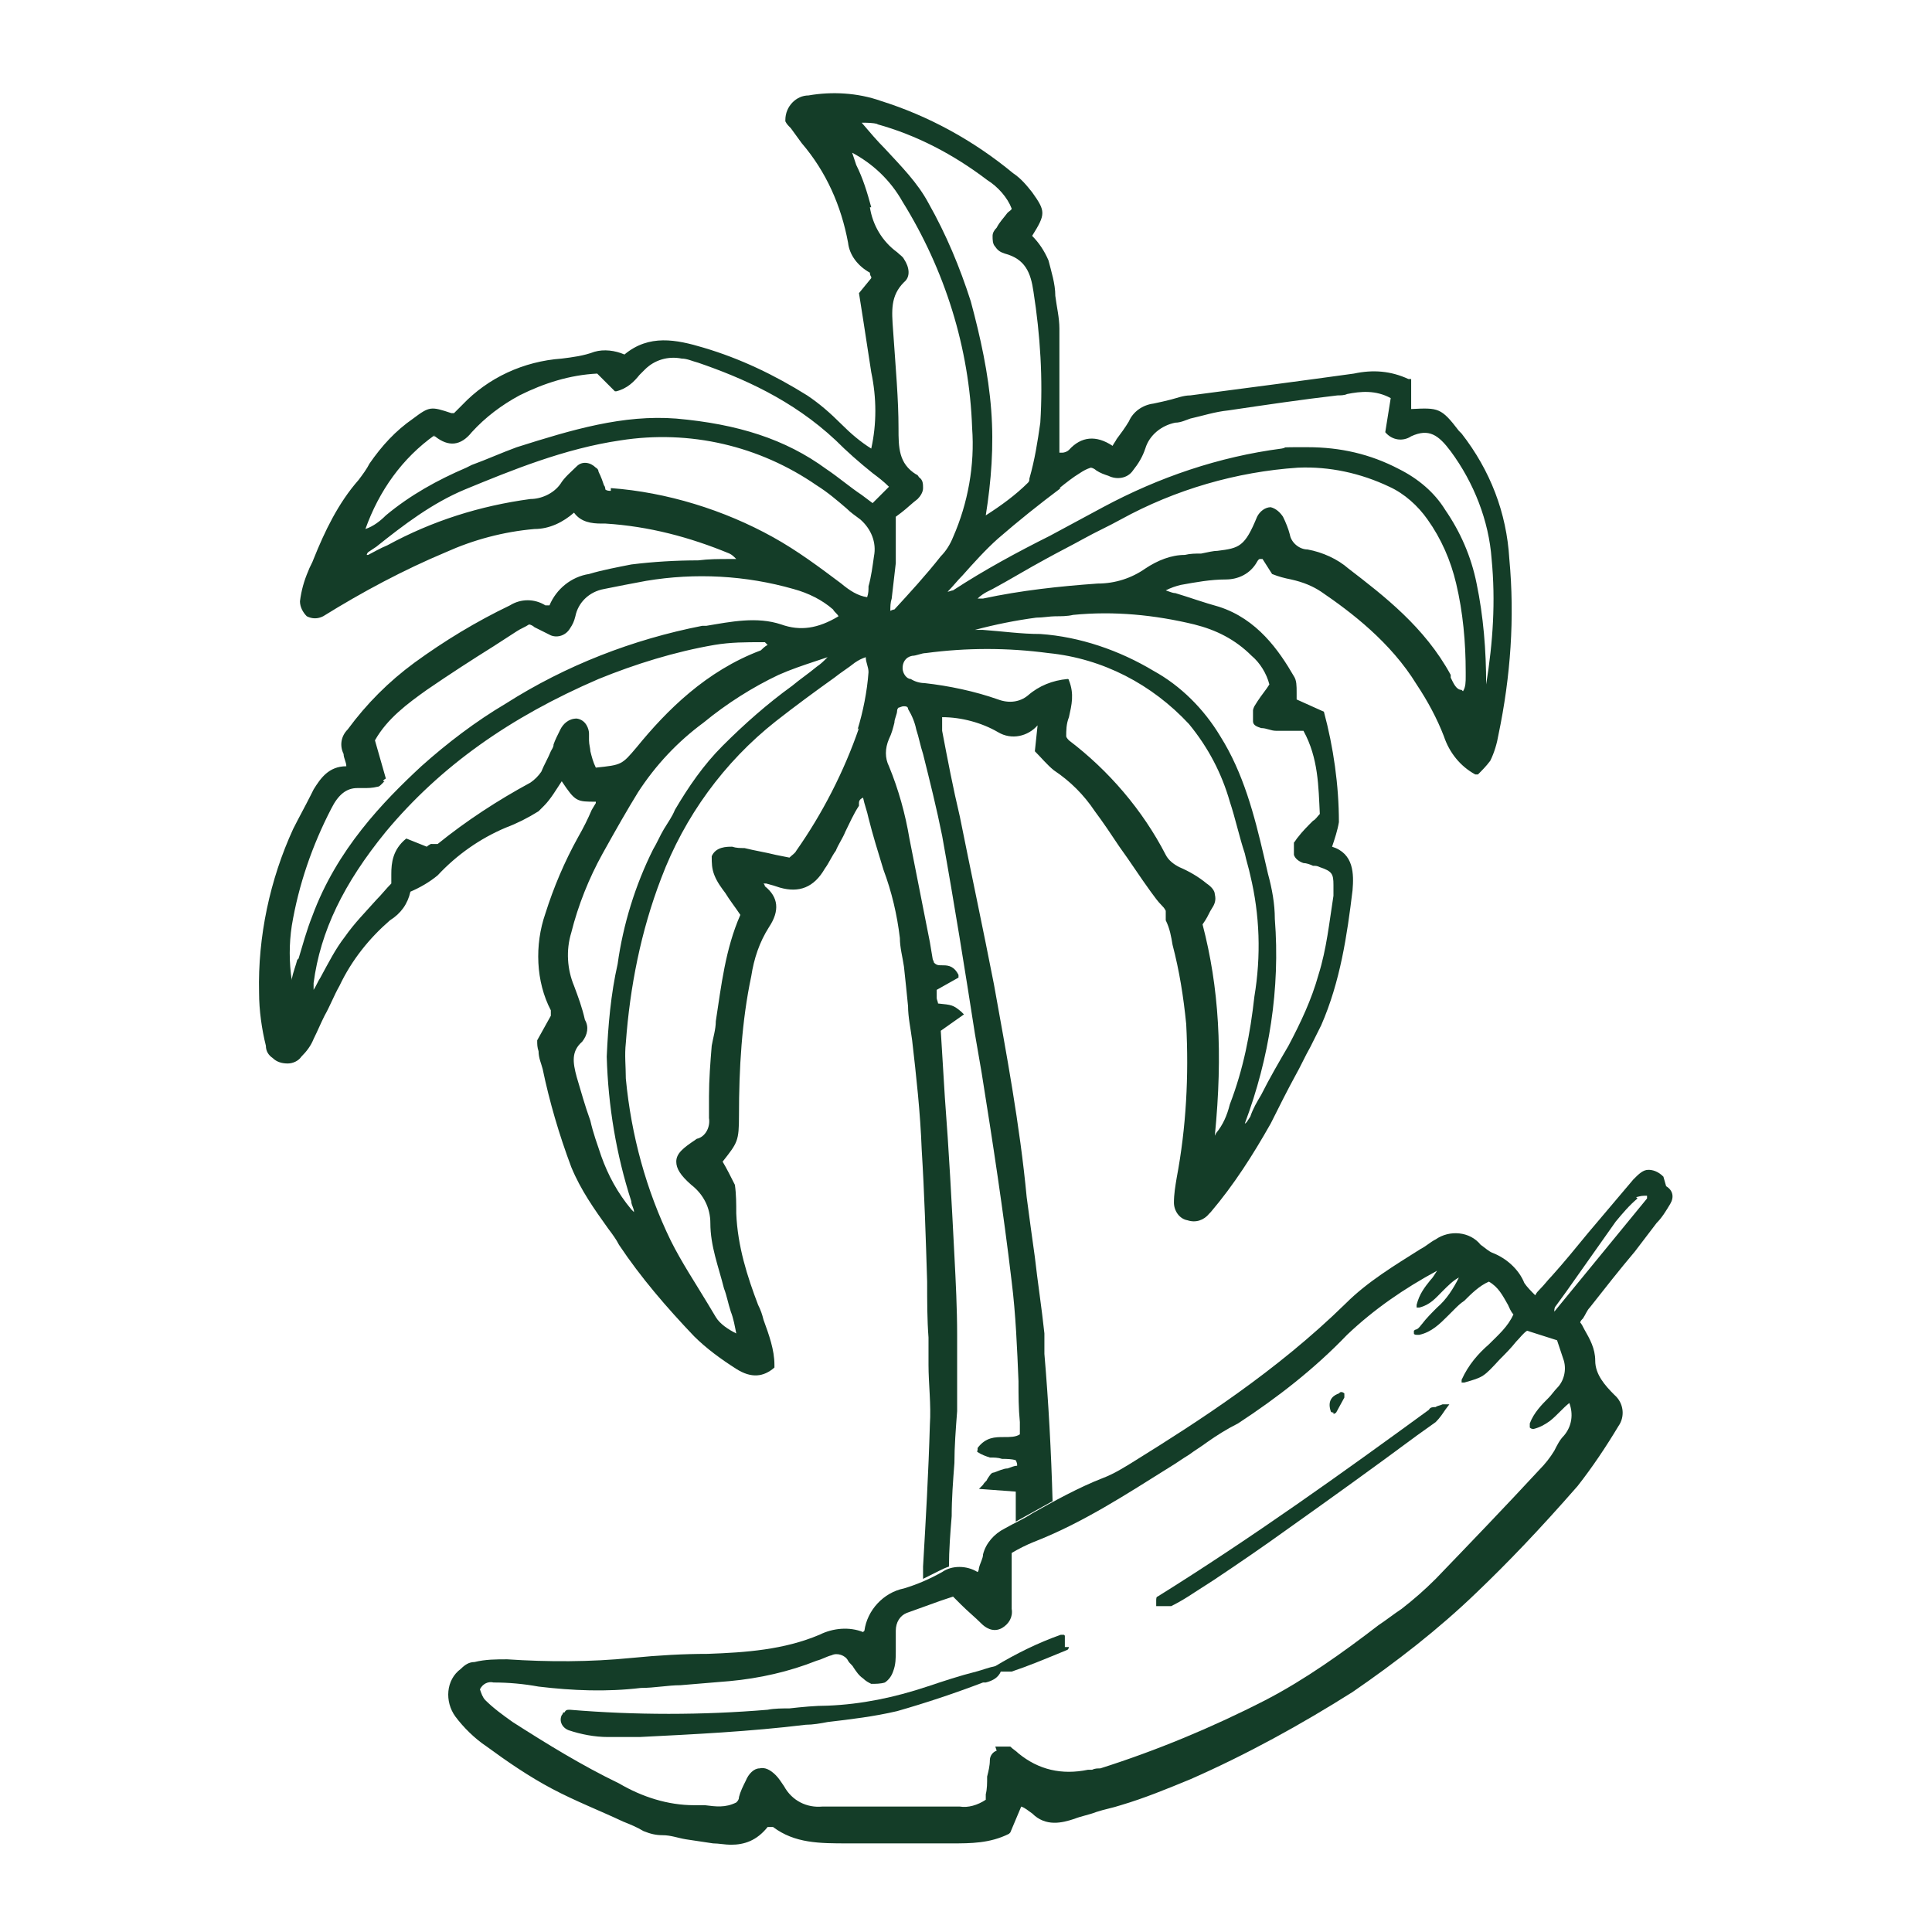 <?xml version="1.0" encoding="UTF-8"?>
<svg id="Ebene_1" xmlns="http://www.w3.org/2000/svg" version="1.1" viewBox="0 0 141.7 141.7">
  <!-- Generator: Adobe Illustrator 29.1.0, SVG Export Plug-In . SVG Version: 2.1.0 Build 142)  -->
  <defs>
    <style>
      .st0 {
        fill: #143d28;
      }
    </style>
  </defs>
  <path class="st0" d="M39.9,59.1c.5-.5.9-1.2,1.3-1.8,1,1.5,1.1,1.5,2.5,1.5,0,0,0,0,0,.1l-.3.5c-.3.7-.6,1.3-1,2-1,1.8-1.8,3.7-2.4,5.6-.8,2.3-.7,5,.4,7.1,0,.1,0,.3,0,.4l-1,1.8h0c0,.3,0,.5.1.8,0,.5.2.9.3,1.3.5,2.4,1.2,4.8,2.1,7.2.7,1.7,1.7,3.1,2.7,4.5.3.4.6.8.8,1.2,1.6,2.4,3.5,4.6,5.5,6.7.9.9,2,1.7,3.1,2.4,1.1.7,2,.6,2.8-.1h0c0,0,0-.2,0-.2,0-1.1-.4-2.2-.8-3.3-.1-.4-.2-.7-.4-1.1-.8-2.1-1.5-4.3-1.6-6.7,0-.7,0-1.4-.1-2.1-.3-.6-.6-1.2-.9-1.7,1.1-1.4,1.2-1.5,1.2-3.4,0-3.4.2-6.9.9-10.2.2-1.3.6-2.5,1.3-3.6.8-1.2.7-2.2-.3-3,0,0,0-.1-.1-.2h.2c.4.1.7.2,1,.3,1.4.4,2.5,0,3.3-1.4.3-.4.5-.9.8-1.3.2-.5.5-.9.7-1.4.3-.6.6-1.3,1-1.9,0,0,0-.1,0-.2,0-.2.1-.3.3-.4.1.5.3,1,.4,1.5.3,1.2.7,2.5,1.1,3.8.6,1.6,1,3.3,1.2,5,0,.7.2,1.4.3,2.1.1.9.2,1.9.3,2.9,0,.8.2,1.7.3,2.5.3,2.6.6,5.3.7,8,.2,3.2.3,6.5.4,9.7,0,1.4,0,2.8.1,4.1,0,.7,0,1.3,0,2,0,1.4.2,2.9.1,4.4-.1,3.5-.3,7-.5,10.4v.9c.4-.2.8-.4,1.2-.6.2-.1.4-.2.7-.3,0-1.2.1-2.5.2-3.7,0-1.3.1-2.6.2-3.9,0-1.2.1-2.5.2-3.8,0-.9,0-1.8,0-2.7,0-.3,0-.6,0-.8,0-.7,0-1.4,0-2.1,0-1.9-.1-3.9-.2-5.8-.2-3.9-.4-7.7-.7-11.6l-.3-4.9,1.7-1.2-.2-.2c-.6-.5-.7-.5-1.7-.6,0-.1-.1-.3-.1-.4,0-.2,0-.4,0-.6l1.6-.9v-.2c-.3-.6-.7-.7-1.1-.7s-.5,0-.7-.2c0-.1-.1-.2-.1-.3l-.2-1.2c-.5-2.5-1-5.1-1.5-7.6-.3-1.8-.8-3.6-1.5-5.3-.3-.6-.3-1.3,0-2,.2-.4.3-.8.4-1.2,0-.3.2-.6.2-.9,0,0,0-.1.1-.2.1,0,.2-.1.4-.1.1,0,.3,0,.3.2.3.5.5,1,.6,1.5.2.6.3,1.2.5,1.8.5,2,1,4,1.4,6,.9,5,1.7,10,2.4,14.5l.5,2.9c.8,5,1.6,10.2,2.2,15.3.3,2.4.4,4.9.5,7.3,0,1,0,2,.1,3,0,.3,0,.6,0,.9-.3.2-.7.2-1.2.2-.6,0-1.3,0-1.9.8v.2c-.1,0,0,.1,0,.1.3.2.6.3.9.4.3,0,.6,0,.9.1.3,0,.7,0,1,.1,0,0,.1.2.1.3,0,0,0,.1,0,.1-.2,0-.4.1-.7.2-.3,0-.7.2-1,.3-.2,0-.3.2-.5.5,0,.1-.2.2-.3.4l-.3.3,2.7.2s0,0,0,0c0,0,0,.1,0,.2,0,.7,0,1.3,0,2,.9-.5,1.8-1,2.7-1.5-.1-3.6-.3-7.3-.6-10.8v-1.5c-.2-1.9-.5-3.8-.7-5.6-.2-1.4-.4-2.9-.6-4.4-.5-5.3-1.5-10.6-2.4-15.6-.8-4.1-1.7-8.3-2.5-12.3-.5-2.1-.9-4.2-1.3-6.3,0-.3,0-.7,0-1,1.4,0,2.9.4,4.1,1.1,1,.6,2.2.3,2.9-.5l-.2,1.9h0c.5.5.9,1,1.4,1.4,1.2.8,2.2,1.8,3,3,.6.8,1.2,1.7,1.8,2.6.8,1.1,1.5,2.2,2.3,3.3.3.4.5.7.8,1,.1.1.2.2.3.4v.7c.3.6.4,1.2.5,1.8.5,1.9.8,3.8,1,5.8.2,3.8,0,7.6-.7,11.3-.1.6-.2,1.2-.2,1.8,0,.6.4,1.2,1,1.3.6.2,1.2,0,1.6-.5,0,0,0,0,.1-.1,1.7-2,3.1-4.2,4.4-6.5.6-1.2,1.2-2.4,1.8-3.5.4-.7.7-1.4,1.1-2.1.2-.4.4-.8.6-1.2l.2-.4c1.4-3.2,1.9-6.6,2.3-9.9.1-1.2.1-2.7-1.5-3.2.2-.6.4-1.2.5-1.8,0-2.7-.4-5.5-1.1-8.1h0c0,0-2-.9-2-.9,0-.2,0-.3,0-.5,0-.5,0-.9-.2-1.2-1.1-1.9-2.7-4.2-5.5-5.1-1.1-.3-2.2-.7-3.2-1-.2,0-.4-.1-.7-.2h0c.4-.2.7-.3,1.1-.4,1.1-.2,2.2-.4,3.3-.4.9,0,1.8-.4,2.3-1.3,0,0,.1-.2.2-.2,0,0,.1,0,.2,0l.7,1.1h0c.5.2.9.3,1.4.4.9.2,1.6.5,2.2.9,2.2,1.5,5.1,3.7,7,6.8.8,1.2,1.5,2.5,2,3.8.4,1.2,1.2,2.2,2.3,2.8h.1c0,0,.1,0,.1,0,.3-.3.6-.6.9-1,.3-.6.5-1.3.6-1.9.9-4.3,1.2-8.6.8-12.9-.2-3.4-1.4-6.5-3.5-9.2l-.2-.2c-1.3-1.7-1.5-1.7-3.5-1.6v-2.2c0,0-.2,0-.2,0-1.3-.6-2.6-.7-4-.4-3.6.5-7.4,1-12,1.6-.5,0-1,.2-1.4.3-.4.1-.8.2-1.3.3-.8.1-1.5.6-1.8,1.3-.3.5-.6.9-.9,1.3-.1.2-.2.3-.3.5-1.2-.8-2.3-.7-3.2.3-.1.1-.3.2-.5.2,0,0-.1,0-.2,0v-.6c0-.5,0-1,0-1.4v-1.9c0-1.7,0-3.4,0-5.2,0-.8-.2-1.6-.3-2.4,0-.9-.3-1.8-.5-2.6-.3-.7-.7-1.3-1.2-1.8,1-1.6,1-1.8,0-3.2-.4-.5-.8-1-1.4-1.4-2.9-2.4-6.2-4.2-9.7-5.3-1.7-.6-3.6-.7-5.3-.4-.9,0-1.7.8-1.7,1.8h0c0,0,0,.1,0,.1.1.2.2.3.4.5.3.4.5.7.8,1.1,1.8,2.1,2.9,4.6,3.4,7.3.1.9.7,1.7,1.6,2.2,0,0,0,.2.1.3,0,0,0,0,0,.1l-.9,1.1.3,1.9c.2,1.3.4,2.6.6,3.9.4,1.9.4,3.8,0,5.6-.8-.5-1.5-1.1-2.2-1.8-.8-.8-1.6-1.5-2.5-2.1-2.4-1.5-4.9-2.7-7.6-3.5-2-.6-4-1-5.8.5-.7-.3-1.5-.4-2.2-.2-.8.3-1.6.4-2.4.5-2.8.2-5.4,1.4-7.3,3.4-.2.2-.4.4-.6.6h-.2c-1.5-.5-1.6-.5-2.8.4-1.3.9-2.3,2-3.2,3.3-.2.4-.5.8-.8,1.2-1.5,1.7-2.5,3.8-3.3,5.8-.1.3-.3.6-.4.9-.3.7-.5,1.4-.6,2.2,0,.4.2.8.5,1.1.4.2.8.2,1.2,0,2.9-1.8,5.9-3.4,9-4.7,2-.9,4.2-1.5,6.5-1.7,1.1,0,2.1-.5,2.9-1.2.5.7,1.3.8,2,.8h.3c3.2.2,6.2,1,9.1,2.2.2.1.3.2.5.4,0,0,0,0,0,0-.2,0-.4,0-.5,0-.8,0-1.5,0-2.3.1-1.6,0-3.3.1-4.9.3-1,.2-2.1.4-3.1.7-1.3.2-2.4,1.1-2.9,2.3,0,0,0,0-.1,0,0,0-.1,0-.2,0-.8-.5-1.8-.5-2.6,0-2.5,1.2-4.8,2.6-7,4.2-1.9,1.4-3.5,3-4.9,4.9-.5.5-.6,1.2-.3,1.8,0,.3.2.6.2.9-1.3,0-1.9.9-2.4,1.7l-.2.4c-.4.8-.9,1.7-1.3,2.5-1.7,3.7-2.6,7.9-2.5,12,0,1.3.2,2.7.5,3.9,0,.4.2.7.5.9.3.3.7.4,1.1.4.4,0,.8-.2,1-.5.4-.4.7-.8.9-1.3.3-.6.5-1.1.8-1.7.4-.7.7-1.5,1.1-2.2.9-1.9,2.2-3.5,3.7-4.8.8-.5,1.3-1.2,1.5-2.1.7-.3,1.4-.7,2-1.2,1.4-1.5,3.1-2.7,5-3.5.8-.3,1.6-.7,2.4-1.2ZM74.7,105.5h0s0,0,0,0h0ZM46.5,88.9c0,0-.1-.1-.2-.2h0c-1-1.2-1.7-2.5-2.2-3.9-.3-.9-.6-1.7-.8-2.6-.4-1.1-.7-2.2-1-3.2-.3-1.1-.4-1.9.4-2.6.4-.5.5-1.1.2-1.6-.2-.9-.5-1.7-.8-2.5-.5-1.2-.6-2.6-.2-3.9.5-2,1.3-4,2.3-5.8,1-1.8,1.8-3.2,2.6-4.5,1.3-2,2.9-3.7,4.8-5.1,1.7-1.4,3.6-2.6,5.5-3.5.9-.4,1.8-.7,2.7-1l.9-.3h0c-.3.3-.5.5-.8.7-.6.5-1.2.9-1.8,1.4-1.8,1.3-3.5,2.8-5.1,4.4-1.4,1.4-2.5,3-3.5,4.7-.2.5-.5.9-.8,1.4-.3.5-.5,1-.8,1.5-1.3,2.6-2.2,5.5-2.6,8.4-.5,2.2-.7,4.5-.8,6.8.1,3.6.7,7.2,1.8,10.6,0,.3.2.5.2.8v.3s0,0,0,0ZM43.9,58.6h0s0,0,0,0h0ZM63,53.4c-1.1,3.2-2.7,6.3-4.6,9-.1.2-.3.3-.5.5l-1-.2c-.8-.2-1.5-.3-2.3-.5-.3,0-.6,0-.9-.1-.4,0-1.2,0-1.5.7,0,.5,0,.9.2,1.4.2.5.5.9.8,1.3.3.5.7,1,1.1,1.6-1.1,2.5-1.4,5.2-1.8,7.8,0,.6-.2,1.2-.3,1.8-.1,1.2-.2,2.5-.2,3.7,0,.5,0,1,0,1.6.1.6-.2,1.3-.8,1.5,0,0-.1,0-.2.1-.9.6-1.4,1-1.4,1.6,0,.5.3,1,1.1,1.7.9.7,1.4,1.7,1.4,2.8,0,1.7.6,3.2,1,4.8.2.5.3,1.1.5,1.7.2.5.3,1.1.4,1.6-.6-.3-1.2-.7-1.5-1.2l-.6-1c-.9-1.5-1.9-3-2.7-4.6-1.8-3.7-2.9-7.7-3.3-11.9,0-.9-.1-1.7,0-2.6.3-4.1,1.1-8.2,2.6-12.1,1.7-4.5,4.6-8.5,8.4-11.5,1.4-1.1,2.9-2.2,4.3-3.2.5-.4,1-.7,1.5-1.1.3-.2.5-.3.8-.4,0,.4.2.7.2,1.1-.1,1.4-.4,2.9-.8,4.2ZM63.7,47.8h0,0s0,0,0,0ZM88.8,83.9h0s0,0,0,0h0ZM89.1,83.3c.6-6.1.3-10.9-.9-15.5l.2-.3c.2-.3.3-.6.5-.9.2-.3.3-.6.2-1,0-.3-.3-.6-.6-.8-.6-.5-1.3-.9-2-1.2-.4-.2-.8-.5-1-.9-1.7-3.3-4.2-6.2-7.1-8.4,0,0-.2-.2-.2-.3,0-.4,0-.9.2-1.4.2-.9.4-1.7,0-2.7h0c0-.1-.1-.1-.1-.1-1.1.1-2.1.5-2.9,1.2-.6.5-1.4.6-2.2.3-1.7-.6-3.6-1-5.4-1.2-.3,0-.7-.1-1-.3-.3,0-.6-.4-.6-.8,0-.4.2-.8.7-.9.3,0,.7-.2,1-.2,3-.4,6-.4,9,0,4,.4,7.6,2.3,10.3,5.2,1.4,1.7,2.4,3.6,3,5.7.4,1.2.7,2.6,1.1,3.8.1.5.3,1.1.4,1.6.7,2.9.8,5.9.3,8.9-.3,2.7-.8,5.3-1.8,7.9-.2.8-.5,1.5-1,2.1ZM87.6,45.8c1.6.4,3,1.1,4.2,2.3.6.5,1.1,1.3,1.3,2.1l-.2.3c-.3.4-.6.8-.9,1.3,0,0-.1.2-.1.3,0,.3,0,.5,0,.8s.3.4.6.5c.4,0,.7.2,1.1.2.5,0,1,0,1.5,0h.5c1.1,2,1.1,4.1,1.2,6.1-.2.2-.3.4-.5.5-.4.4-.8.8-1.1,1.2-.1.1-.2.3-.3.4,0,.3,0,.6,0,.9.1.3.4.5.7.6.2,0,.5.1.7.2.2,0,.3,0,.5.1.9.3,1,.5,1,1.3v.8c-.3,1.9-.5,3.9-1.1,5.8-.5,1.8-1.3,3.5-2.2,5.2-.7,1.2-1.4,2.4-2,3.6-.3.5-.6,1-.8,1.6-.2.3-.3.5-.4.5,1.8-4.8,2.6-9.9,2.2-15,0-1.1-.2-2.2-.5-3.3-.1-.4-.2-.9-.3-1.3-.7-3-1.5-6.1-3.2-8.8-1.2-2-2.9-3.7-4.9-4.8-2.5-1.5-5.4-2.5-8.3-2.7-1.4,0-2.8-.2-4.2-.3-.2,0-.3,0-.6,0,1.5-.4,3-.7,4.5-.9.5,0,1-.1,1.4-.1.4,0,.9,0,1.3-.1,3-.3,6,0,8.9.7ZM107.2,50.6c-.4,0-.6-.5-.8-.9v-.2c-1.9-3.5-4.9-5.8-7.5-7.8-.8-.7-1.9-1.2-3-1.4-.6,0-1.2-.5-1.3-1.1-.1-.4-.3-.9-.5-1.3-.2-.3-.5-.6-.9-.7h0s0,0,0,0c-.4,0-.8.3-1,.7-.9,2.2-1.3,2.3-2.9,2.5-.3,0-.7.1-1.2.2-.4,0-.8,0-1.2.1-1,0-2,.4-2.9,1-1,.7-2.2,1.1-3.5,1.1-2.8.2-5.6.5-8.4,1.1-.1,0-.2,0-.4,0,.2-.2.5-.4.7-.5l.4-.2c1.3-.7,2.6-1.5,3.9-2.2.9-.5,1.9-1,2.8-1.5.9-.5,1.8-.9,2.7-1.4,4-2.2,8.5-3.5,13-3.8,2.3-.1,4.6.4,6.7,1.4,1.1.5,2.1,1.4,2.8,2.4,1,1.4,1.7,3,2.1,4.7.5,2.1.7,4.3.7,6.5,0,.1,0,.2,0,.3,0,.4,0,.8-.2,1.1ZM77.7,35.8c.5-.4,1-.8,1.5-1.1.3-.2.5-.3.8-.4.1,0,.3.1.4.2.3.2.6.3.9.4.6.3,1.4.2,1.8-.4.4-.5.7-1,.9-1.6.3-1,1.2-1.7,2.2-1.9.4,0,.8-.2,1.1-.3.9-.2,1.8-.5,2.8-.6,2.7-.4,5.4-.8,8-1.1.2,0,.5,0,.7-.1,1-.2,2.1-.3,3.2.3l-.4,2.5h0c.5.6,1.3.7,1.9.3,1.3-.6,2-.1,2.9,1.1,1.7,2.3,2.8,5.1,3,7.9.3,3.1.1,6.1-.4,9.2,0-2.5-.2-5-.7-7.4-.4-2-1.2-3.8-2.3-5.4-.8-1.3-2-2.3-3.4-3-2.1-1.1-4.3-1.6-6.7-1.6s-1.3,0-1.9.1c-4.6.6-9,2.1-13.1,4.3-1.3.7-2.6,1.4-3.9,2.1-2.4,1.2-4.8,2.5-7.1,4-.1,0-.3.1-.4.1,0,0,0,0,0,0,0,0,0,0,0,0,.4-.4.7-.8,1.1-1.2.8-.9,1.7-1.9,2.6-2.7,1.5-1.3,3-2.5,4.6-3.7ZM64.3,9.1c2.9.8,5.6,2.2,8.1,4.1.8.5,1.5,1.3,1.8,2.1,0,.1-.2.2-.3.3-.3.4-.6.7-.8,1.1-.2.2-.3.4-.3.6,0,.3,0,.6.2.8.2.3.4.4.7.5,1.5.4,1.9,1.4,2.1,2.8.5,3.2.7,6.4.5,9.6-.2,1.4-.4,2.7-.8,4.1,0,.1,0,.2-.1.3-.9.9-2,1.7-3.1,2.4.4-2.5.6-5.1.4-7.7-.2-2.7-.8-5.4-1.5-8-.8-2.5-1.8-4.9-3.1-7.2-.8-1.5-2-2.7-3.2-4-.6-.6-1.1-1.2-1.7-1.9.4,0,.8,0,1.2.1ZM63.9,15.2c-.3-1.1-.6-2.1-1.1-3.1-.1-.3-.2-.6-.3-.9,1.5.8,2.8,2,3.7,3.6,3.1,5,4.9,10.7,5.1,16.6.2,2.7-.3,5.5-1.4,8-.2.5-.5,1-.9,1.4-1.1,1.4-2.3,2.7-3.4,3.9,0,0-.1,0-.3.1,0-.3,0-.6.1-.9.1-.9.2-1.7.3-2.6,0-.8,0-1.6,0-2.4,0-.3,0-.6,0-1l.4-.3c.4-.3.8-.7,1.2-1h0c.2-.2.4-.5.4-.8,0-.3,0-.6-.3-.8,0,0-.1-.2-.2-.2-1.3-.8-1.3-2-1.3-3.4,0-2.1-.2-4.3-.4-7.2h0c-.1-1.4-.2-2.5.8-3.5.5-.4.4-1.1,0-1.7-.1-.2-.3-.3-.5-.5-1.1-.8-1.8-2-2-3.3ZM31.8,32s0,0,0,0c0,0,.1,0,.1,0,1,.8,1.9.7,2.7-.3,1-1.1,2.2-2,3.5-2.7,1.8-.9,3.7-1.5,5.7-1.6l1.3,1.3h.1c.8-.2,1.3-.7,1.7-1.2.1-.1.2-.2.4-.4.7-.7,1.7-1,2.7-.8.4,0,.8.2,1.2.3,3.2,1.1,6.9,2.7,10.1,5.7.8.8,1.7,1.6,2.7,2.4.4.3.8.6,1.2,1l-1.2,1.2-.8-.6c-.9-.6-1.7-1.3-2.6-1.9-3-2.2-6.5-3.3-11-3.7-3.9-.3-7.6.8-11.7,2.1-1.1.4-2.2.9-3.3,1.3l-.4.2c-2.1.9-4.1,2-5.9,3.5-.4.4-.9.8-1.5,1,1-2.8,2.7-5.2,5.1-6.9ZM44.8,36c-.1,0-.3,0-.4-.1,0,0,0-.2-.1-.3-.1-.3-.2-.6-.4-1,0,0,0-.2-.2-.3-.4-.4-1-.5-1.4-.1-.4.4-.9.8-1.2,1.3-.5.7-1.4,1.1-2.2,1.1-3.7.5-7.2,1.6-10.5,3.4-.5.2-1,.5-1.4.7h-.1s0-.1.1-.2l.6-.4c2-1.6,4.1-3.2,6.5-4.2,3.4-1.4,7.3-3,11.4-3.6,5.1-.8,10.2.4,14.4,3.3.8.5,1.5,1.1,2.2,1.7.3.3.6.5,1,.8.8.7,1.2,1.7,1,2.7-.1.7-.2,1.5-.4,2.2,0,.3,0,.5-.1.8-.7-.1-1.3-.5-1.9-1-1.6-1.2-3.2-2.4-5-3.4-3.6-2-7.8-3.3-11.9-3.6ZM21.8,70.4c-.1.4-.3.9-.4,1.4,0,0,0,0,0,.1-.2-1.3-.2-2.7,0-4,.5-3,1.5-5.9,2.9-8.6.5-1,1.1-1.5,1.9-1.5s.3,0,.4,0c.4,0,.7,0,1.1-.1.1,0,.2-.1.3-.2,0,0,.1-.1.2-.2h-.1c0-.1.2-.2.2-.2l-.8-2.8c.9-1.6,2.4-2.7,3.8-3.7,1.6-1.1,3.3-2.2,4.9-3.2.6-.4,1.1-.7,1.7-1.1.3-.2.6-.3.9-.5.1,0,.3.1.4.2.4.2.8.4,1.2.6.5.2,1.1,0,1.4-.5.2-.3.3-.5.4-.9.2-1,1-1.8,2.1-2,1-.2,2-.4,3.1-.6,3.6-.6,7.3-.4,10.8.6,1.1.3,2.1.8,2.9,1.5.1.2.3.3.4.5-1.5.9-2.8,1.1-4.2.6-1.8-.6-3.7-.2-5.5.1h-.3c-5.1,1-10,2.9-14.4,5.7-2.2,1.3-4.3,2.9-6.2,4.6-2.8,2.6-6.2,6.1-8,11-.4,1-.7,2.1-1,3.1ZM31.6,61.9c0,0-.2.1-.3.2l-1.5-.6h0c-1,.8-1.1,1.8-1.1,2.6,0,.3,0,.5,0,.7-.4.4-.7.8-1.1,1.2-.8.9-1.6,1.7-2.3,2.7-.7.9-1.2,1.9-1.8,3-.2.3-.3.6-.5.9,0-.2,0-.4,0-.5.5-3.8,2.2-7.3,5.3-11.1,4-4.8,9.1-8.4,15.6-11.2,2.7-1.1,5.6-2,8.5-2.5,1.2-.2,2.3-.2,3.5-.2s.2,0,.2,0c0,0,0,0,.1.1,0,0,0,0,.1.1-.2.1-.4.3-.5.4-4,1.5-6.9,4.4-9.1,7.1h0c-1.1,1.3-1.1,1.3-3,1.5-.2-.4-.3-.8-.4-1.2,0-.2-.1-.5-.1-.8,0-.2,0-.3,0-.5,0-.3-.2-1-.9-1.1-.6,0-1,.4-1.2.8-.2.4-.4.8-.5,1.1,0,.2-.1.3-.2.5-.2.5-.5,1-.7,1.5-.2.3-.5.6-.8.8-2.4,1.3-4.7,2.8-6.8,4.5Z"/>
  <g>
    <path class="st0" d="M122,86.3c-.4-.4-.8-.5-1.1-.5-.4,0-.7.3-1.1.7-1.1,1.3-2.2,2.6-3.3,3.9-.9,1.1-1.8,2.2-2.7,3.2-.3.3-.5.6-.9,1-.1.1-.2.2-.3.4-.3-.3-.6-.6-.8-.9-.4-1-1.3-1.8-2.3-2.2-.3-.1-.6-.4-.9-.6-.8-1-2.3-1.1-3.3-.4-.4.2-.7.5-1.1.7-1.9,1.2-3.9,2.4-5.5,4-5.1,5-10.9,8.7-15.4,11.5-.8.5-1.6,1-2.4,1.3-1.8.7-3.6,1.7-5.2,2.6-.6.4-1.3.7-2,1.1-.8.4-1.4,1.1-1.6,1.9,0,.3-.2.6-.3,1,0,0,0,.2-.1.3-.8-.5-1.9-.5-2.6,0-.9.5-1.8.9-2.8,1.2-1.5.3-2.7,1.6-2.9,3.1,0,0,0,0-.1.1,0,0,0,0,0,0-1-.4-2.2-.3-3.2.2-2.6,1.1-5.4,1.3-8.2,1.4-1.7,0-3.6.1-5.6.3-3,.3-6.1.3-9.1.1-.8,0-1.6,0-2.4.2-.4,0-.7.2-1,.5-1.1.8-1.2,2.4-.4,3.5.6.8,1.4,1.6,2.3,2.2,1.5,1.1,3.1,2.2,4.8,3.1,1.7.9,3.5,1.6,5.2,2.4.5.2,1,.4,1.5.7.5.2.9.3,1.4.3.6,0,1.1.2,1.7.3.7.1,1.3.2,2,.3.4,0,.9.1,1.3.1,1,0,1.9-.3,2.7-1.3,0,0,.1,0,.2,0,0,0,.1,0,.2,0,1.6,1.2,3.4,1.2,5.5,1.2,1.6,0,3.1,0,4.7,0,.9,0,1.7,0,2.6,0h.3c1.4,0,2.8,0,4.2-.7,0,0,0,0,.1-.1l.8-1.9c.3.1.5.3.8.5,1,1,2.2.7,3.1.4.5-.2,1.1-.3,1.6-.5.6-.2,1.2-.3,1.8-.5,1.7-.5,3.4-1.2,5.1-1.9,4.1-1.8,8.1-4,11.9-6.4,3.2-2.2,6.3-4.6,9.1-7.3,2.3-2.2,4.6-4.6,7.4-7.8,1.1-1.4,2.1-2.9,3-4.4.5-.7.4-1.7-.3-2.3-.7-.7-1.4-1.5-1.4-2.5,0-.9-.4-1.6-.8-2.3-.1-.2-.2-.4-.3-.5,0-.1.1-.2.2-.3.2-.3.3-.6.5-.8,1.1-1.4,2.2-2.8,3.3-4.1l1.6-2.1c.4-.4.7-.9,1-1.4.3-.5.2-1-.3-1.3ZM120,87.8c.1,0,.3-.1.6-.1,0,0,.1,0,.2,0v.2c0,0-6.8,8.3-6.8,8.3,0,0,0,0,0-.1,0,0,0-.2.1-.3l.8-1.1c1.2-1.7,2.4-3.4,3.6-5.1.5-.6,1-1.2,1.6-1.7ZM73.1,128.4c-.3.1-.5.4-.5.7,0,.4-.1.8-.2,1.2,0,.5,0,.9-.1,1.3v.4c-.6.4-1.3.6-1.9.5-1.7,0-3.4,0-5.1,0-1.7,0-3.4,0-5,0-1.1.1-2.2-.4-2.8-1.5-.2-.3-.4-.6-.6-.8-.4-.4-.8-.6-1.2-.5-.4,0-.8.4-1,.9-.2.4-.4.8-.5,1.2,0,.2-.1.3-.2.4-.8.4-1.5.3-2.3.2-.3,0-.6,0-.8,0-1.9,0-3.8-.6-5.5-1.6-2.7-1.3-5.3-2.9-7.8-4.5-.7-.5-1.4-1-2-1.6-.2-.2-.3-.5-.4-.8.2-.4.6-.6,1-.5,1.1,0,2.2.1,3.3.3,2.5.3,5,.4,7.5.1,1,0,2-.2,2.9-.2,1.2-.1,2.4-.2,3.6-.3,2.2-.2,4.4-.7,6.4-1.5.4-.1.7-.3,1.1-.4.4-.2,1,0,1.2.4.1.2.3.3.4.5.2.3.4.6.7.8.2.2.4.3.6.4.3,0,.7,0,1-.1.3-.2.5-.5.6-.8.2-.5.2-1,.2-1.5,0-.3,0-.6,0-.9,0-.2,0-.4,0-.6,0-.6.3-1.1.8-1.3.8-.3,1.7-.6,2.5-.9l.9-.3.6.6c.5.5,1,.9,1.5,1.4.2.2.8.7,1.5.3.5-.3.8-.8.7-1.4,0-.4,0-.8,0-1.2,0-.3,0-.5,0-.8,0-.5,0-1,0-1.4v-.7c.5-.3,1.1-.6,1.6-.8,3.6-1.4,6.8-3.5,10-5.5.5-.3.9-.6,1.4-.9.4-.3.9-.6,1.3-.9.7-.5,1.5-1,2.3-1.4,2.9-1.9,5.6-4,8-6.5,2-1.9,4.2-3.4,6.6-4.7-.2.3-.3.5-.5.7-.4.5-.8,1-1,1.8,0,0,0,.1,0,.2,0,0,.1,0,.2,0,.8-.2,1.2-.7,1.7-1.2.4-.4.8-.8,1.2-1-.4.8-.9,1.6-1.6,2.2-.4.4-.8.8-1.1,1.2-.1.1-.2.3-.4.4,0,0,0,0,0,0,0,0-.1,0-.2.1,0,0,0,.2,0,.2h0c0,0,0,.1.2.1,0,0,.1,0,.2,0,.9-.2,1.5-.8,2.1-1.4.2-.2.3-.3.5-.5.2-.2.4-.4.7-.6.5-.5,1.1-1.1,1.8-1.4.7.4,1,1,1.4,1.7.1.2.2.5.4.7-.4.9-1.1,1.5-1.8,2.2-.8.7-1.5,1.5-2,2.6,0,0,0,.2,0,.2,0,0,.1,0,.2,0,1.4-.4,1.4-.4,2.6-1.7.4-.4.8-.8,1.2-1.3.3-.3.5-.6.8-.8l2.2.7.5,1.5c.2.7,0,1.5-.5,2-.2.2-.4.5-.6.7-.5.5-1.1,1.1-1.4,1.9,0,0,0,0,0,.1,0,0,0,.1,0,.2h0c0,0,.1.1.2.1,0,0,.1,0,.1,0,.4-.1.8-.3,1.2-.6.5-.4.9-.9,1.4-1.3.3.8.2,1.7-.4,2.4-.3.3-.5.7-.7,1.1-.3.5-.7,1-1.1,1.4-2.5,2.7-5,5.3-7.6,8-.8.8-1.6,1.5-2.5,2.2-.6.4-1.1.8-1.7,1.2-2.6,2-5.4,4-8.3,5.5-3.9,2-8,3.7-12.1,5-.2,0-.4,0-.6.1h-.3q-2.9.6-5.1-1.2c-.2-.2-.4-.3-.6-.5,0,0-.1,0-.2,0-.3,0-.6,0-.9,0Z"/>
    <path class="st0" d="M85.3,117.8c.2,0,.4,0,.6,0,.6-.3,1.1-.6,1.7-1l1.4-.9c1.8-1.2,3.7-2.5,5.5-3.8,3.1-2.2,6.3-4.5,9.4-6.8l1.4-1c.3-.3.5-.6.7-.9l.3-.4h-.5c-.2.1-.4.1-.5.2-.2,0-.4,0-.5.2-6.3,4.6-13,9.4-19.9,13.7-.1,0-.1.2-.1.3s0,.1,0,.2v.2s.2,0,.2,0c.1,0,.3,0,.4,0Z"/>
    <path class="st0" d="M78.1,120.8c0-.3,0-.5,0-.8,0,0,0-.1-.1-.1s-.1,0-.2,0c-1.7.6-3.3,1.4-4.8,2.3,0,0,0,0,0,0,0,0,0,0,0,0,0,0,0,0,0,0,0,0,0,0,0,0,0,0,0,0,0,0-.5.1-1,.3-1.4.4-1.2.3-2.4.7-3.6,1.1-2.4.8-4.8,1.3-7.3,1.4-.9,0-1.9.1-2.8.2-.5,0-1.1,0-1.6.1-4.8.4-9.7.4-14.5,0-.2,0-.3,0-.4.2,0,0,0,0-.1,0,0,0,0,0,0,0,0,0,0,.1-.1.2-.2.4,0,.9.5,1.1.9.3,1.9.5,2.9.5s.6,0,.9,0h1.4c4-.2,8.1-.4,12.2-.9.5,0,1.1-.1,1.6-.2,1.7-.2,3.4-.4,5.1-.8,2.1-.6,4.2-1.3,6.3-2.1,0,0,.2,0,.2,0,.4-.1.9-.3,1.1-.8.1,0,.3,0,.4,0s.3,0,.4,0c1.2-.4,2.4-.9,4.1-1.6,0,0,.1-.1.1-.2Z"/>
    <path class="st0" d="M97.8,103.7s0,0,0,0c0,0,.1,0,.2-.1l.6-1.1s0,0,0,0c0,0,0,0,0-.1,0,0,0-.1,0-.2h0c0,0-.1-.1-.2-.1s-.1,0-.2.1h0s0,0,0,0c-.3.1-.9.4-.6,1.3,0,0,0,.1.2.1Z"/>
  </g>
</svg>